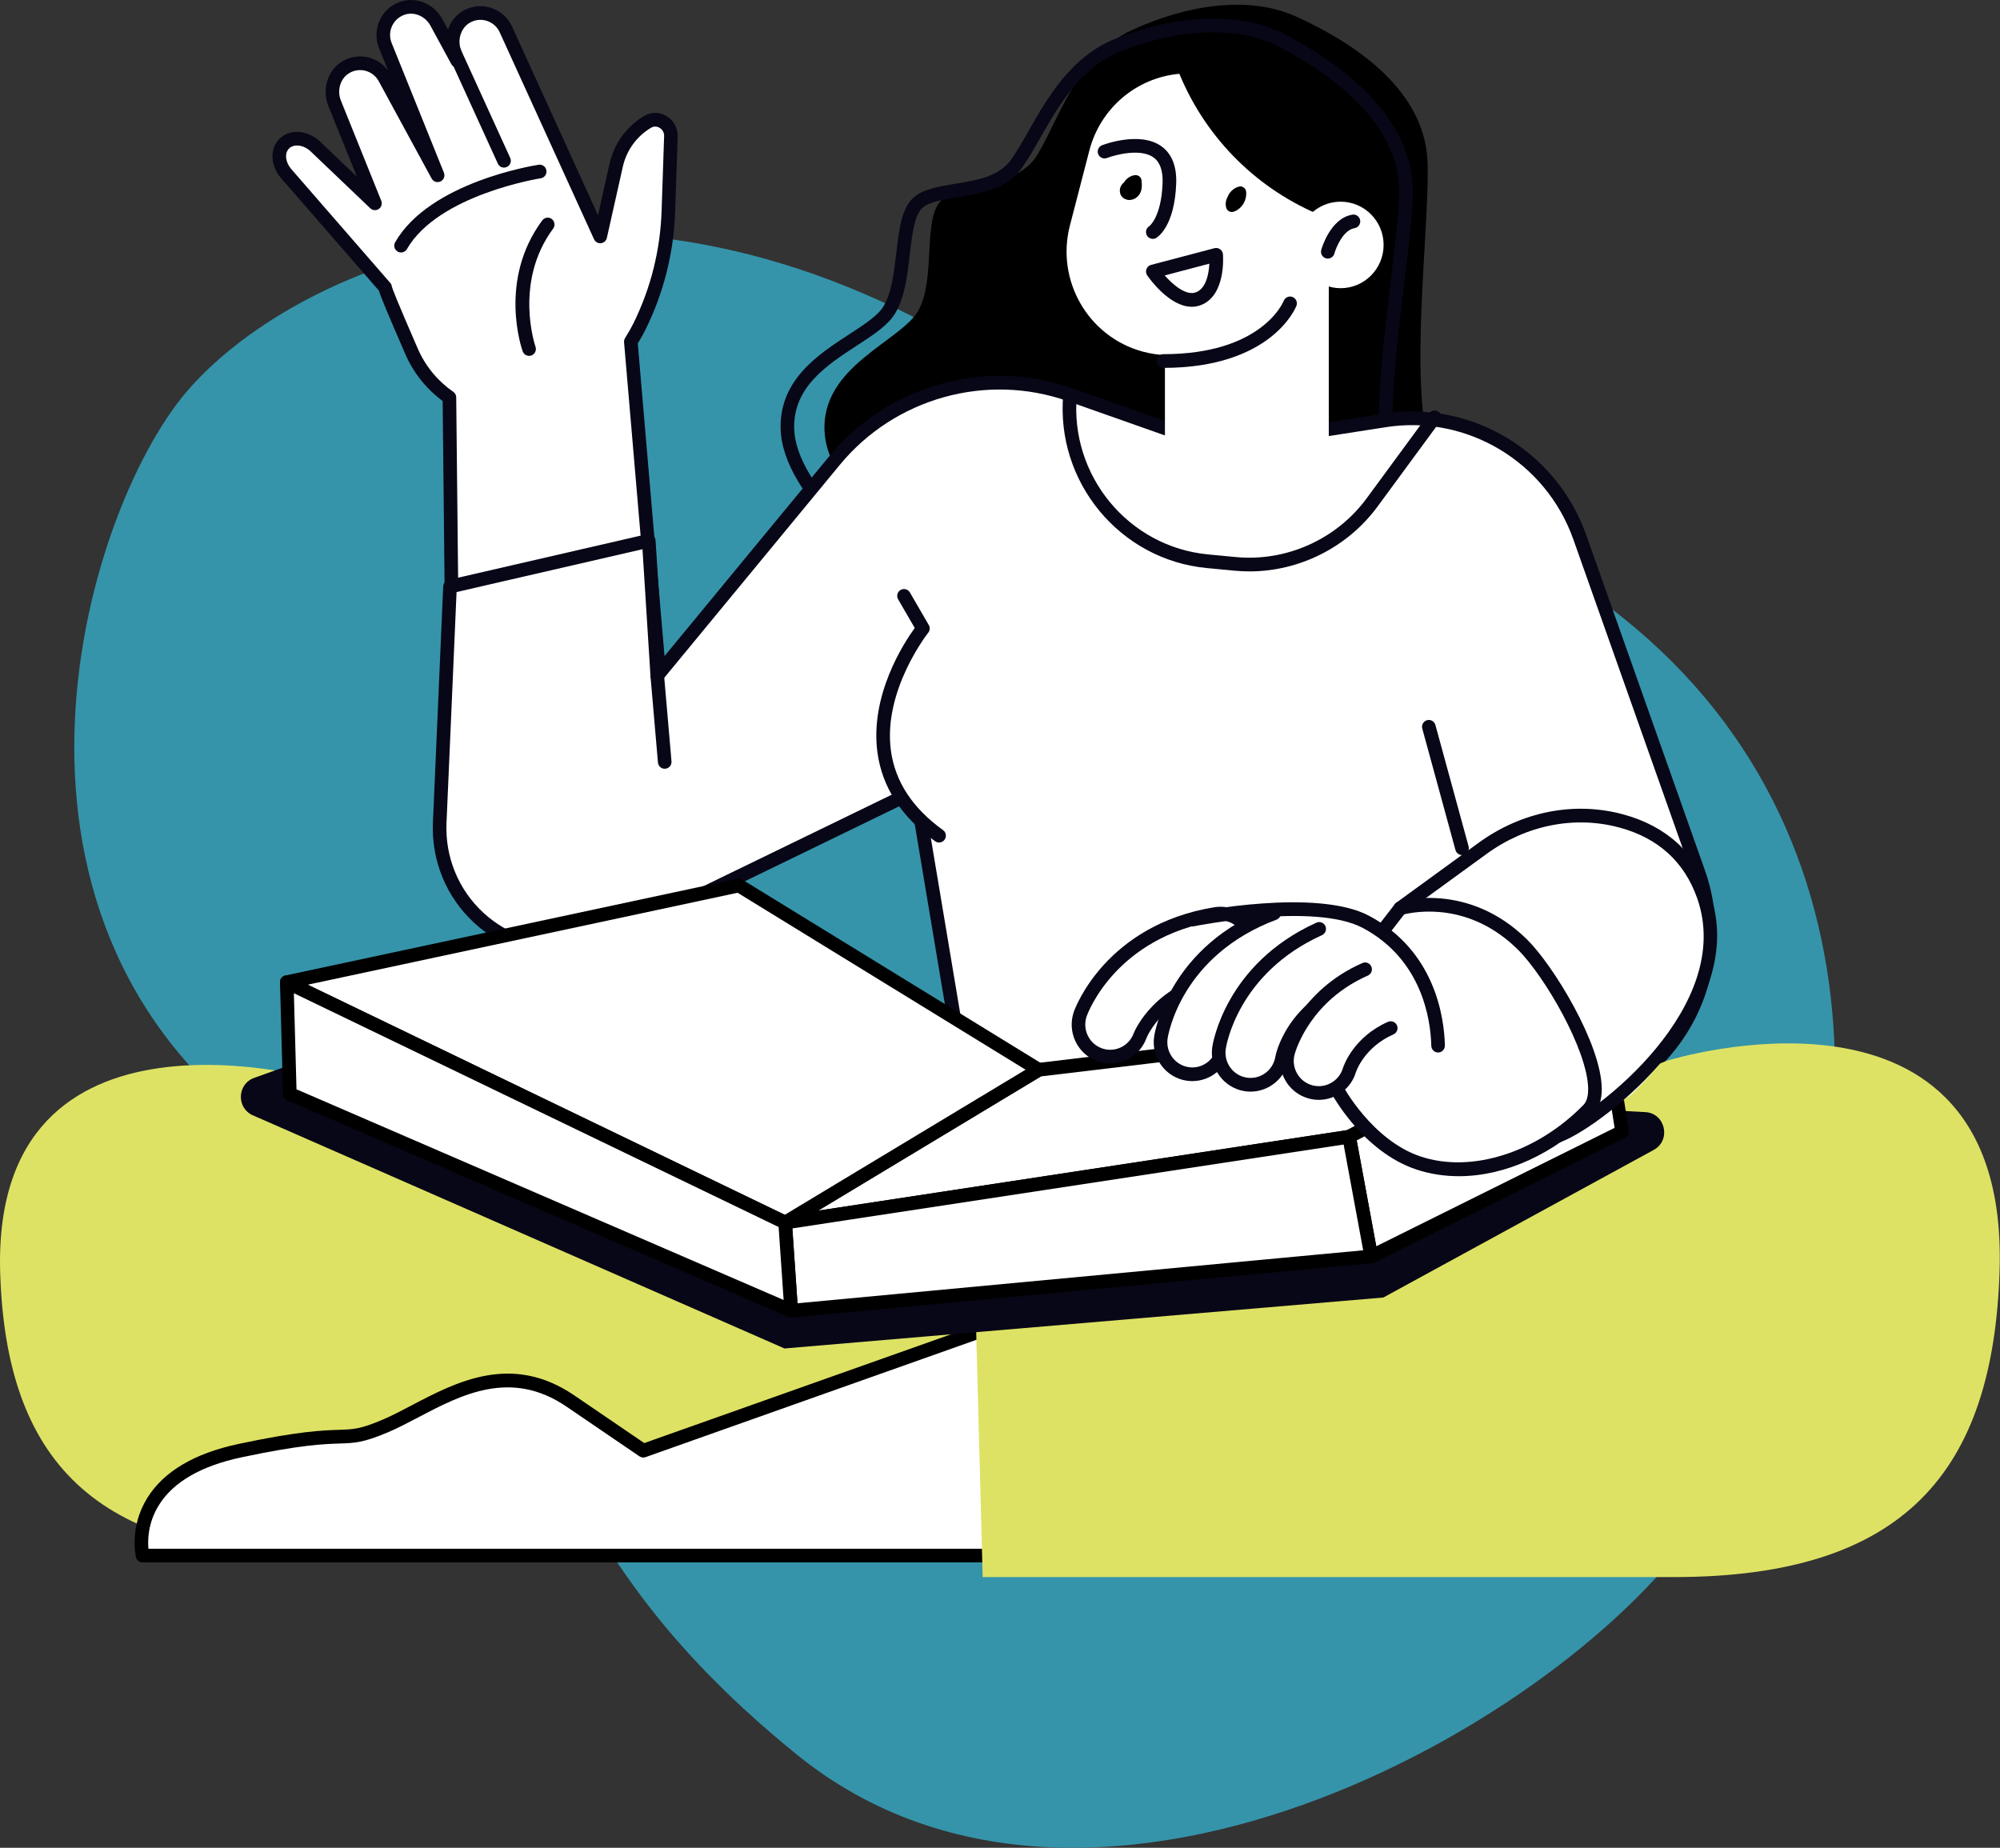 <svg xmlns="http://www.w3.org/2000/svg" width="381" height="352" viewBox="0 0 381 352" fill="none"><rect x="0" y="0" width="381" height="352" fill="#333333" stroke="none"/><path d="M35.432 74.761C55.114 51.501 114.158 24.663 183.939 65.815C275.191 121.282 255.509 74.761 309.186 117.703C362.863 160.645 357.495 234.004 325.289 287.681C302.516 325.637 208.988 380.722 151.733 334.202C94.477 287.681 114.158 259.053 53.324 217.901C-7.51 176.748 15.75 98.022 35.432 74.761Z" fill="#3594AA"></path><g clip-path="url(#clip0_519_81)"><path d="M179.095 108.387C179.095 108.387 158.101 95.507 157.104 82.576C156.106 69.645 171.911 65.02 175.07 58.95C178.23 52.877 175.814 41.95 179.176 38.306C182.541 34.662 193.385 36.117 197.445 29.754C201.505 23.39 204.954 10.668 215.585 5.754C226.218 0.84 237.997 -0.895 246.906 3.152C255.815 7.198 271.409 16.029 271.944 30.841C272.482 45.652 266.446 85.549 276.217 91.621C285.988 97.694 229.667 132.965 179.092 108.39L179.095 108.387Z" fill="black"></path><path d="M214.358 121.095C199.875 121.095 184.268 118.027 169.708 109.785C169.67 109.763 169.635 109.741 169.6 109.717C168.756 109.121 148.903 95.002 148.703 81.521C148.565 72.278 155.909 67.5 161.807 63.663C164.599 61.846 167.237 60.127 168.294 58.376C169.867 55.771 170.313 51.893 170.751 48.143C171.246 43.876 171.711 39.848 173.894 37.762C175.692 36.047 178.708 35.549 181.901 35.024C186.004 34.349 190.245 33.651 192.507 30.55C193.588 29.068 194.696 27.121 195.872 25.062C199.537 18.631 204.097 10.628 212.684 7.296C225.018 2.51 236.862 2.306 245.179 6.733C261.148 15.237 269.433 25.748 269.135 37.132C269.03 41.194 268.343 46.908 267.549 53.524C265.573 69.991 262.862 92.538 269.073 96.96C270.873 98.243 271.111 100.337 269.711 102.567C264.892 110.228 241.617 121.092 214.363 121.092L214.358 121.095ZM171.035 107.544C193.81 120.412 217.139 119.694 232.702 116.823C250.15 113.603 264.357 106.192 267.514 101.175C268.435 99.709 267.873 99.307 267.57 99.092C260.099 93.77 262.689 72.224 264.973 53.212C265.759 46.66 266.438 41.004 266.541 37.063C266.881 24.018 254.45 14.623 243.963 9.039C236.308 4.963 225.248 5.216 213.614 9.727C205.887 12.727 201.581 20.284 198.121 26.357C196.907 28.484 195.764 30.493 194.596 32.092C191.707 36.052 186.72 36.873 182.317 37.596C179.53 38.056 176.895 38.489 175.676 39.653C174.176 41.086 173.759 44.659 173.321 48.442C172.854 52.469 172.373 56.633 170.508 59.725C169.143 61.99 166.394 63.779 163.212 65.849C157.571 69.52 151.176 73.681 151.292 81.481C151.468 93.329 169.937 106.755 171.032 107.541L171.035 107.544Z" fill="#080717"></path><path d="M85.991 111.854L85.612 75.707C82.558 73.591 80.017 70.644 78.417 66.969C75.649 60.617 73.295 55.072 73.365 54.748L54.504 33.058C52.939 31.258 52.755 28.837 54.08 27.434C55.52 25.906 58.212 26.123 60.094 27.918L71.43 38.733L63.745 19.662C62.753 17.201 63.526 14.269 65.767 12.863C68.394 11.215 71.819 12.145 73.281 14.837L83.363 33.381L73.408 8.675C72.287 5.896 73.641 2.671 76.546 1.602C79.055 0.68 81.852 1.904 83.134 4.259L87.118 11.588L86.52 9.738C85.704 7.212 86.68 4.343 89.015 3.1C91.751 1.643 95.102 2.812 96.373 5.602L109.966 35.426L114.342 45.026L117.388 31.442C118.164 27.978 120.331 24.992 123.38 23.194C125.381 22.014 127.886 23.619 127.808 25.949L127.329 40.207C127.073 47.827 125.202 55.306 121.837 62.145C121.337 63.16 120.772 64.13 120.172 65.079L125.918 132.261L85.991 111.846V111.854Z" fill="white"></path><path d="M125.919 133.575C125.254 133.575 124.686 133.061 124.63 132.383L118.883 65.202C118.859 64.916 118.926 64.633 119.08 64.391C119.724 63.369 120.248 62.447 120.678 61.577C123.981 54.862 125.784 47.661 126.035 40.175L126.514 25.916C126.535 25.272 126.214 24.687 125.654 24.35C125.408 24.203 124.751 23.904 124.035 24.328C121.31 25.936 119.348 28.639 118.653 31.739L115.607 45.323C115.486 45.869 115.029 46.274 114.477 46.331C113.937 46.394 113.396 46.087 113.164 45.578L95.195 6.154C94.727 5.126 93.881 4.362 92.819 3.998C91.756 3.636 90.624 3.728 89.624 4.259C87.915 5.167 87.113 7.351 87.756 9.341L88.353 11.191C88.559 11.832 88.248 12.526 87.634 12.792C87.024 13.062 86.305 12.811 85.983 12.221L81.999 4.892C80.993 3.043 78.844 2.154 76.993 2.834C75.936 3.223 75.109 3.998 74.66 5.015C74.212 6.032 74.193 7.16 74.609 8.191L84.567 32.897C84.826 33.539 84.542 34.271 83.921 34.564C83.296 34.858 82.556 34.619 82.228 34.012L72.147 15.468C71.609 14.478 70.711 13.774 69.625 13.486C68.541 13.2 67.411 13.374 66.454 13.973C64.816 15.001 64.165 17.236 64.946 19.172L72.63 38.244C72.86 38.812 72.663 39.465 72.16 39.81C71.657 40.153 70.982 40.104 70.538 39.68L59.202 28.864C58.508 28.201 57.661 27.798 56.818 27.73C56.08 27.673 55.442 27.885 55.021 28.331C54.175 29.232 54.375 30.928 55.48 32.201L74.341 53.892C74.522 54.098 74.631 54.357 74.655 54.626C74.779 55.069 75.541 57.122 79.604 66.45C81.039 69.746 83.372 72.577 86.348 74.636C86.697 74.875 86.905 75.272 86.91 75.696L87.288 111.843C87.296 112.564 86.721 113.154 86.007 113.162H85.994C85.283 113.162 84.704 112.588 84.696 111.873L84.326 76.39C81.215 74.094 78.772 71.032 77.231 67.497C73.679 59.341 72.528 56.524 72.192 55.382L53.529 33.923C51.52 31.611 51.353 28.437 53.139 26.542C54.11 25.511 55.483 25.019 57.024 25.136C58.453 25.253 59.862 25.906 60.986 26.977L67.981 33.651L62.546 20.157C61.3 17.062 62.389 13.453 65.084 11.762C66.654 10.777 68.498 10.492 70.281 10.965C71.744 11.351 73.036 12.235 73.928 13.445L72.206 9.173C71.525 7.481 71.555 5.629 72.29 3.957C73.028 2.287 74.379 1.017 76.101 0.383C79.147 -0.729 82.656 0.666 84.269 3.641L85.34 5.61C85.877 4.066 86.942 2.736 88.405 1.958C90.04 1.088 91.9 0.936 93.646 1.531C95.368 2.118 96.789 3.408 97.549 5.069L113.918 40.988L116.121 31.168C116.975 27.366 119.378 24.054 122.721 22.082C124.048 21.299 125.638 21.31 126.976 22.115C128.338 22.93 129.152 24.424 129.098 26.009L128.619 40.267C128.357 48.129 126.462 55.689 122.994 62.741C122.578 63.587 122.086 64.468 121.497 65.422L127.206 132.166C127.268 132.884 126.738 133.515 126.027 133.577C125.989 133.58 125.951 133.583 125.913 133.583L125.919 133.575Z" fill="#080717"></path><path d="M96.014 31.927C95.522 31.927 95.055 31.646 94.836 31.165L85.324 10.299C85.024 9.643 85.311 8.871 85.962 8.569C86.614 8.27 87.381 8.558 87.681 9.211L97.193 30.077C97.493 30.733 97.206 31.505 96.555 31.807C96.379 31.886 96.195 31.927 96.017 31.927H96.014Z" fill="#080717"></path><path d="M100.79 67.793C100.26 67.793 99.76 67.462 99.571 66.929C99.376 66.379 94.871 53.358 103.301 41.986C103.728 41.407 104.539 41.29 105.115 41.719C105.691 42.149 105.807 42.968 105.38 43.544C97.801 53.769 101.969 65.925 102.012 66.048C102.252 66.727 101.901 67.473 101.228 67.715C101.085 67.766 100.936 67.791 100.79 67.791V67.793Z" fill="#080717"></path><path d="M76.401 48.099C76.182 48.099 75.958 48.042 75.755 47.925C75.136 47.566 74.922 46.767 75.279 46.144C81.858 34.684 101.774 31.513 102.617 31.385C103.325 31.276 103.985 31.766 104.093 32.478C104.201 33.191 103.714 33.855 103.006 33.963C102.811 33.993 83.477 37.077 77.523 47.449C77.282 47.868 76.847 48.102 76.398 48.102L76.401 48.099Z" fill="#080717"></path><path d="M197.001 218.093L293.361 212.145C305.452 211.4 316.25 204.286 321.767 193.438C326.067 184.983 326.708 175.117 323.54 166.17L300.946 102.347C295.486 86.928 279.909 77.584 263.832 80.088L231.829 85.07L203.843 75.196C187.765 69.523 169.877 74.516 158.998 87.708L125.203 128.696L123.581 103.019L85.716 111.743L83.759 156.753C83.132 171.193 95.649 182.68 109.883 180.727C112.494 180.368 115.027 179.563 117.367 178.342L174.491 150.596L183.687 205.526L170.696 208.792L196.996 218.09L197.001 218.093Z" fill="white"></path><path d="M197.004 219.395C196.858 219.395 196.712 219.371 196.574 219.322L170.275 210.024C169.734 209.834 169.383 209.309 169.41 208.732C169.437 208.158 169.834 207.669 170.391 207.528L182.216 204.552L173.507 152.524L117.937 179.517C115.494 180.793 112.834 181.641 110.066 182.022C102.898 183.003 95.725 180.757 90.381 175.851C85.037 170.948 82.153 163.967 82.472 156.695L84.429 111.686C84.453 111.101 84.867 110.603 85.435 110.473L123.3 101.749C123.676 101.664 124.06 101.749 124.365 101.974C124.67 102.203 124.86 102.556 124.884 102.937L126.298 125.337L158.006 86.876C169.172 73.333 187.765 68.139 204.275 73.967L231.956 83.732L263.637 78.799C280.295 76.197 296.513 85.921 302.173 101.909L324.767 165.732C328.04 174.981 327.367 185.296 322.926 194.034C317.228 205.241 305.933 212.678 293.445 213.451L197.085 219.398C197.058 219.398 197.031 219.398 197.007 219.398L197.004 219.395ZM175.21 209.004L197.188 216.774L293.285 210.843C304.862 210.127 315.333 203.231 320.618 192.842C324.737 184.741 325.361 175.18 322.326 166.605L299.732 102.782C294.491 87.975 279.479 78.973 264.037 81.372L232.034 86.354C231.821 86.384 231.607 86.367 231.407 86.294L203.418 76.42C187.927 70.956 170.483 75.821 160.001 88.535L126.206 129.523C125.868 129.933 125.308 130.096 124.808 129.93C124.303 129.765 123.949 129.308 123.916 128.772L122.392 104.626L86.975 112.787L85.059 156.804C84.778 163.298 87.354 169.537 92.127 173.918C96.9 178.299 103.315 180.314 109.715 179.43C112.188 179.09 114.564 178.334 116.778 177.181L173.934 149.418C174.302 149.239 174.732 149.247 175.091 149.434C175.453 149.622 175.707 149.973 175.775 150.378L184.97 205.308C185.084 205.98 184.662 206.625 184.006 206.791L175.207 209.004H175.21Z" fill="#080717"></path><path d="M190.19 252.162L61.776 205.885C61.776 205.885 -1.813 187.213 0.041 242.696C1.211 277.785 17.637 296.334 60.543 296.334H188.958L190.193 252.159L190.19 252.162Z" fill="#DEE264"></path><path d="M192.004 296.334H27.165C27.165 296.334 23.462 281.084 45.685 276.352C67.912 271.617 64.206 275.563 73.466 271.617C82.727 267.674 94.766 257.419 108.656 266.885L122.546 276.352L190.766 252.162L192.001 296.337L192.004 296.334Z" fill="white"></path><path d="M192.004 297.64H27.165C26.568 297.64 26.046 297.229 25.905 296.644C25.849 296.413 24.576 290.936 28.089 285.312C31.222 280.3 37.052 276.858 45.418 275.076C56.911 272.629 61.546 272.479 64.612 272.379C67.396 272.289 68.666 272.248 72.961 270.418C74.672 269.689 76.502 268.729 78.437 267.712C86.924 263.252 97.487 257.704 109.383 265.808L122.733 274.905L190.336 250.933C190.723 250.794 191.158 250.851 191.501 251.088C191.842 251.324 192.05 251.711 192.063 252.127L193.299 296.302C193.307 296.655 193.177 296.995 192.931 297.248C192.688 297.501 192.353 297.642 192.001 297.642L192.004 297.64ZM28.279 295.032H190.671L189.523 253.987L122.979 277.584C122.598 277.722 122.163 277.665 121.822 277.434L107.932 267.97C97.32 260.739 87.927 265.675 79.637 270.026C77.653 271.071 75.78 272.055 73.972 272.822C69.231 274.84 67.62 274.891 64.695 274.989C61.719 275.087 57.224 275.231 45.953 277.633C38.298 279.262 33.025 282.315 30.282 286.705C28.162 290.099 28.127 293.427 28.276 295.034L28.279 295.032Z" fill="black"></path><path d="M185.932 252.385L317.612 202.053C317.612 202.053 382.817 181.747 380.92 242.092C379.72 280.257 362.878 300.433 318.877 300.433H187.197L185.93 252.388L185.932 252.385Z" fill="#DEE264"></path><path d="M48.175 212.469L149.451 256.883L263.524 247.177L315.031 219.061C318.412 217.214 317.258 212.061 313.415 211.854L190.033 205.224L137.537 173.355L48.418 205.338C45.161 206.508 45.007 211.082 48.175 212.472V212.469Z" fill="#080717"></path><path d="M149.566 232.9L197.876 203.788L305.118 191.004L257.006 216.551L149.566 232.9Z" fill="white"></path><path d="M149.567 234.203C149.029 234.203 148.534 233.863 148.348 233.338C148.139 232.753 148.369 232.098 148.902 231.78L197.211 202.668C197.368 202.573 197.544 202.513 197.725 202.491L304.967 189.707C305.583 189.623 306.17 190.014 306.356 190.615C306.54 191.216 306.275 191.861 305.724 192.157L257.611 217.701C257.482 217.769 257.344 217.815 257.201 217.837L149.764 234.186C149.699 234.197 149.634 234.203 149.569 234.203H149.567ZM198.306 205.05L155.873 230.621L256.595 215.294L298.347 193.128L198.306 205.053V205.05Z" fill="black"></path><path d="M309.015 215.599L305.12 191.004L257.008 216.551L261.219 239.345L309.015 215.599Z" fill="white"></path><path d="M261.221 240.648C261.021 240.648 260.824 240.602 260.643 240.509C260.281 240.327 260.024 239.984 259.948 239.582L255.734 216.787C255.632 216.227 255.902 215.661 256.405 215.395L304.517 189.851C304.887 189.655 305.328 189.65 305.701 189.837C306.074 190.025 306.336 190.384 306.401 190.8L310.296 215.392C310.385 215.955 310.099 216.513 309.591 216.766L261.797 240.512C261.616 240.602 261.419 240.648 261.224 240.648H261.221ZM258.456 217.255L262.181 237.412L307.585 214.854L304.125 193.008L258.456 217.255Z" fill="black"></path><path d="M150.721 249.69L149.566 232.9L257.006 216.551L261.217 239.345L150.721 249.69Z" fill="white"></path><path d="M150.721 250.995C150.416 250.995 150.119 250.887 149.881 250.685C149.616 250.46 149.451 250.133 149.427 249.783L148.273 232.99C148.227 232.31 148.705 231.712 149.373 231.611L256.809 215.262C257.504 215.161 258.15 215.621 258.277 216.311L262.491 239.106C262.556 239.468 262.469 239.838 262.25 240.128C262.031 240.422 261.699 240.607 261.337 240.642L150.838 250.99C150.797 250.993 150.759 250.995 150.719 250.995H150.721ZM150.943 234.01L151.922 248.271L259.685 238.181L255.961 218.03L150.946 234.01H150.943Z" fill="black"></path><path d="M140.746 168.688L197.878 203.788L149.568 232.9L54.633 187.107L140.746 168.688Z" fill="white"></path><path d="M149.568 234.203C149.376 234.203 149.187 234.162 149.008 234.075L54.073 188.285C53.573 188.043 53.281 187.51 53.346 186.955C53.411 186.4 53.822 185.951 54.362 185.832L140.475 167.413C140.802 167.342 141.137 167.402 141.421 167.576L198.553 202.676C198.94 202.915 199.175 203.34 199.172 203.794C199.172 204.251 198.932 204.672 198.543 204.906L150.233 234.015C150.03 234.138 149.798 234.2 149.568 234.2V234.203ZM58.625 187.586L149.5 231.421L195.372 203.777L140.51 170.07L58.625 187.586Z" fill="black"></path><path d="M55.21 208.379L54.632 187.107L149.567 232.9L150.721 249.69L55.21 208.379Z" fill="white"></path><path d="M150.722 250.995C150.549 250.995 150.373 250.96 150.211 250.889L54.7 209.578C54.235 209.377 53.929 208.923 53.916 208.414L53.337 187.142C53.327 186.688 53.548 186.259 53.929 186.014C54.308 185.769 54.786 185.734 55.194 185.932L150.13 231.723C150.549 231.924 150.83 232.34 150.862 232.808L152.016 249.6C152.046 250.055 151.841 250.492 151.473 250.753C151.251 250.914 150.989 250.995 150.724 250.995H150.722ZM56.483 207.511L149.281 247.648L148.327 233.746L55.983 189.207L56.483 207.511Z" fill="black"></path><path d="M271.936 170.627C271.936 170.627 284.456 160.834 287.408 159.711C290.36 158.588 307.81 151.131 316.143 160.728C324.479 170.325 328.428 177.17 323.487 189.459C318.946 200.759 313.689 205.561 311.064 208.224C309.075 210.242 289.43 221.269 289.43 221.269C289.43 221.269 296.001 218.114 299.066 214.772C310.632 202.165 293.095 174.119 271.934 170.627H271.936Z" fill="white"></path><path d="M254.621 207.375C254.621 207.375 260.33 218.245 270.212 221.546C280.094 224.848 292.981 221.228 302.582 211.397C307.65 206.209 296.214 186.019 289.997 179.898C279.164 169.232 266.746 173.031 266.746 173.031L263.343 177.429L254.621 207.375Z" fill="white"></path><path d="M277.893 224.065C275.109 224.065 272.384 223.646 269.803 222.784C259.545 219.354 253.72 208.447 253.477 207.984C253.142 207.348 253.385 206.559 254.015 206.222C254.65 205.888 255.431 206.13 255.766 206.766C255.82 206.869 261.364 217.217 270.619 220.309C280.287 223.537 292.759 219.591 301.654 210.484C302.257 209.866 302.557 208.83 302.543 207.408C302.473 200.112 294.229 185.894 289.088 180.833C279.871 171.758 269.622 173.662 267.5 174.182L264.364 178.234C263.924 178.799 263.107 178.905 262.545 178.462C261.98 178.019 261.88 177.2 262.318 176.632L265.721 172.234C265.886 172.022 266.11 171.867 266.367 171.788C266.905 171.625 279.647 167.891 290.902 178.97C295.854 183.844 305.054 198.842 305.136 207.383C305.157 209.526 304.608 211.182 303.503 212.314C296.116 219.877 286.704 224.067 277.893 224.067V224.065Z" fill="#080717"></path><path d="M227.123 175.188C227.123 175.188 250.485 170.429 260.231 175.626C273.957 182.944 273.892 197.593 273.957 199.201L227.123 175.188Z" fill="white"></path><path d="M296.942 217.617C296.421 217.617 295.926 217.296 295.729 216.774C295.475 216.099 295.813 215.346 296.483 215.093C304.127 212.183 330.516 191.676 323.32 171.138C320.885 164.193 315.909 159.657 308.527 157.655C299.986 155.338 290.758 157.169 283.192 162.673L267.502 174.086C266.921 174.508 266.11 174.375 265.691 173.793C265.272 173.211 265.402 172.395 265.983 171.971L281.673 160.557C289.874 154.591 299.905 152.616 309.2 155.134C317.455 157.373 323.028 162.466 325.764 170.268C333.543 192.464 305.53 214.435 297.399 217.53C297.248 217.587 297.094 217.614 296.94 217.614L296.942 217.617Z" fill="#080717"></path><path d="M238.16 177.975C237.16 175.316 234.411 173.64 231.519 174.116C211.584 177.396 206.027 192.497 205.8 193.136C204.678 196.31 206.319 199.799 209.468 200.933C212.593 202.059 216.028 200.443 217.174 197.316C217.374 196.807 220.926 188.219 233.484 186.153C236.781 185.611 239.014 182.476 238.471 179.153C238.403 178.745 238.298 178.35 238.157 177.975H238.16Z" fill="white"></path><path d="M211.492 202.592C210.673 202.592 209.844 202.453 209.033 202.162C205.219 200.789 203.221 196.544 204.581 192.701C204.819 192.029 210.641 176.229 231.313 172.83C234.751 172.262 238.141 174.236 239.373 177.513C239.546 177.972 239.673 178.451 239.754 178.941C240.073 180.896 239.617 182.857 238.471 184.464C237.327 186.066 235.632 187.123 233.697 187.442C221.807 189.397 218.52 197.452 218.385 197.795C217.304 200.745 214.482 202.592 211.495 202.592H211.492ZM232.492 175.34C232.24 175.34 231.983 175.359 231.729 175.403C212.552 178.557 207.238 192.962 207.022 193.574C206.141 196.065 207.435 198.814 209.906 199.704C212.349 200.582 215.063 199.307 215.96 196.862C216.128 196.438 219.95 187.055 233.275 184.864C234.527 184.66 235.622 183.977 236.362 182.938C237.106 181.897 237.4 180.627 237.195 179.362C237.141 179.044 237.06 178.734 236.946 178.437C236.241 176.556 234.438 175.34 232.492 175.34Z" fill="#080717"></path><path d="M242.726 173.969C223.803 181.067 221.246 196.971 221.146 197.642C220.651 200.971 222.932 204.077 226.238 204.58C229.519 205.077 232.576 202.82 233.103 199.53C233.201 198.999 235.033 189.873 246.961 185.399L242.726 173.969Z" fill="white"></path><path d="M227.138 205.953C226.778 205.953 226.413 205.926 226.046 205.871C222.04 205.262 219.267 201.488 219.864 197.452C219.97 196.748 222.651 180.11 242.272 172.748C242.942 172.495 243.691 172.838 243.939 173.513C244.191 174.187 243.85 174.94 243.18 175.19C224.973 182.022 222.524 197.194 222.429 197.835C222.043 200.449 223.837 202.896 226.435 203.291C228.992 203.693 231.414 201.898 231.827 199.323C232.027 198.235 234.09 188.837 246.512 184.176C247.183 183.931 247.929 184.268 248.18 184.942C248.429 185.617 248.088 186.367 247.418 186.62C236.141 190.846 234.449 199.402 234.382 199.764C233.809 203.35 230.676 205.95 227.14 205.95L227.138 205.953Z" fill="#080717"></path><path d="M251.305 176.955C234.66 184.494 232.317 198.986 232.222 199.63C231.725 202.972 234.012 206.081 237.331 206.581C240.626 207.076 243.699 204.814 244.229 201.512C244.326 200.976 246.178 191.828 258.157 187.336L251.305 176.955Z" fill="white"></path><path d="M238.225 207.955C237.866 207.955 237.506 207.927 237.141 207.873C233.122 207.264 230.341 203.481 230.941 199.437C231.035 198.795 233.468 183.607 250.775 175.767C251.426 175.471 252.194 175.767 252.489 176.422C252.783 177.078 252.489 177.85 251.837 178.146C235.809 185.405 233.59 199.239 233.506 199.823C233.114 202.445 234.92 204.901 237.525 205.292C240.106 205.678 242.536 203.892 242.953 201.305C243.034 200.857 244.988 190.884 257.705 186.115C258.376 185.87 259.124 186.207 259.373 186.881C259.622 187.556 259.281 188.309 258.611 188.559C247.256 192.818 245.572 201.384 245.507 201.749C244.929 205.347 241.777 207.955 238.228 207.955H238.225Z" fill="#080717"></path><path d="M260.053 184.651C248.72 189.647 245.701 199.347 245.395 200.438C244.482 203.685 246.355 207.068 249.585 207.987C252.788 208.901 256.118 207.049 257.064 203.848C257.178 203.503 258.886 198.515 264.93 195.85L260.051 184.651H260.053Z" fill="white"></path><path d="M251.226 209.521C250.566 209.521 249.896 209.431 249.231 209.241C247.336 208.7 245.763 207.451 244.804 205.719C243.844 203.99 243.612 201.985 244.147 200.082C244.468 198.931 247.65 188.695 259.532 183.458C260.191 183.167 260.951 183.471 261.24 184.129C261.527 184.79 261.229 185.557 260.573 185.848C249.78 190.607 246.931 199.766 246.642 200.794C246.293 202.032 246.444 203.329 247.066 204.449C247.688 205.572 248.707 206.383 249.937 206.734C252.445 207.446 255.08 205.988 255.824 203.478C256.029 202.845 257.929 197.517 264.411 194.659C265.07 194.371 265.833 194.673 266.119 195.331C266.406 195.992 266.108 196.759 265.451 197.049C259.908 199.494 258.362 204.066 258.297 204.259C257.359 207.432 254.404 209.524 251.226 209.524V209.521Z" fill="#080717"></path><path d="M273.957 200.503C273.265 200.503 272.692 199.954 272.662 199.252L272.654 199.024C272.516 194.352 270.975 182.832 259.623 176.779C250.401 171.859 227.607 176.42 227.377 176.466C226.682 176.602 225.993 176.153 225.85 175.446C225.709 174.742 226.161 174.054 226.863 173.91C227.837 173.711 250.795 169.121 260.837 174.473C273.392 181.168 275.095 193.816 275.243 198.945L275.249 199.146C275.279 199.867 274.722 200.473 274.005 200.5C273.987 200.5 273.97 200.5 273.951 200.5L273.957 200.503Z" fill="#080717"></path><path d="M172.214 113.521L175.814 119.73C175.814 119.73 156.861 143.386 178.895 159.203L172.211 113.524L172.214 113.521Z" fill="white"></path><path d="M178.895 160.503C178.635 160.503 178.373 160.424 178.143 160.261C171.754 155.676 168.059 149.992 167.156 143.373C165.661 132.416 172.259 122.378 174.259 119.629L171.094 114.174C170.732 113.551 170.94 112.754 171.559 112.39C172.178 112.028 172.973 112.238 173.332 112.858L176.932 119.066C177.203 119.531 177.159 120.119 176.824 120.54C176.738 120.649 168.151 131.551 169.724 143.03C170.529 148.904 173.867 153.984 179.649 158.134C180.23 158.553 180.368 159.366 179.952 159.953C179.697 160.31 179.3 160.5 178.895 160.5V160.503Z" fill="#080717"></path><path d="M126.628 146.448C125.963 146.448 125.396 145.937 125.339 145.257L123.917 128.807C123.855 128.089 124.382 127.458 125.096 127.396C125.782 127.32 126.436 127.864 126.498 128.582L127.92 145.032C127.982 145.75 127.455 146.38 126.742 146.443C126.704 146.446 126.666 146.448 126.628 146.448Z" fill="#080717"></path><path d="M238.008 108.849C237.079 108.849 236.149 108.806 235.214 108.719L229.913 108.216C213.314 106.646 201.04 91.779 202.554 75.076C202.619 74.358 203.243 73.833 203.962 73.896C204.676 73.961 205.2 74.597 205.135 75.313C203.751 90.588 214.977 104.183 230.154 105.618L235.454 106.122C245.066 107.024 254.605 102.741 260.348 94.931L272.255 78.728C272.676 78.149 273.493 78.024 274.068 78.457C274.644 78.883 274.766 79.702 274.339 80.281L262.432 96.484C256.713 104.267 247.542 108.852 238.006 108.852L238.008 108.849Z" fill="#080717"></path><path d="M253.133 43.715H221.92V90.262H253.133V43.715Z" fill="white"></path><path d="M224.669 14.06L224.783 14.332C229.932 26.602 239.754 36.28 252.053 41.205L247.485 62.708L226.98 67.209C223.896 67.886 220.696 67.804 217.65 66.969C207.276 64.128 201.108 53.413 203.821 42.946L207.524 28.663C209.603 20.643 216.466 14.799 224.669 14.06Z" fill="white"></path><path d="M255.387 54.901C259.91 54.901 263.577 51.211 263.577 46.66C263.577 42.11 259.91 38.42 255.387 38.42C250.864 38.42 247.197 42.11 247.197 46.66C247.197 51.211 250.864 54.901 255.387 54.901Z" fill="white"></path><path d="M221.622 70.081C220.905 70.081 220.324 69.499 220.324 68.775C220.324 68.052 220.903 67.47 221.622 67.47C240.215 67.47 244.389 57.718 244.556 57.302C244.824 56.636 245.581 56.315 246.24 56.581C246.902 56.848 247.227 57.598 246.964 58.267C246.775 58.748 242.096 70.081 221.622 70.081Z" fill="#080717"></path><path d="M252.945 49.263C252.829 49.263 252.713 49.247 252.596 49.214C251.907 49.021 251.504 48.303 251.696 47.61C251.764 47.365 253.402 41.597 257.618 40.89C258.327 40.767 258.994 41.252 259.11 41.961C259.229 42.671 258.751 43.343 258.045 43.462C255.899 43.821 254.537 47.082 254.194 48.309C254.034 48.882 253.513 49.26 252.945 49.26V49.263Z" fill="#080717"></path><path d="M227.023 58.438C222.815 58.438 219.014 53.141 218.547 52.467C218.306 52.116 218.247 51.67 218.395 51.27C218.541 50.87 218.874 50.566 219.285 50.46L231.353 47.281C231.721 47.183 232.118 47.256 232.429 47.479C232.743 47.702 232.94 48.053 232.972 48.436C232.999 48.76 233.572 56.394 228.669 58.156C228.118 58.354 227.569 58.441 227.026 58.441L227.023 58.438ZM221.874 52.472C223.434 54.223 225.901 56.372 227.796 55.695C229.796 54.974 230.283 52.078 230.383 50.228L221.874 52.472Z" fill="#080717"></path><path d="M217.451 34.309C217.378 33.7 216.781 33.294 216.195 33.365C215.405 33.458 214.659 33.942 214.213 34.597C214.175 34.654 214.154 34.714 214.119 34.771C213.929 34.896 213.765 35.059 213.646 35.261C213.473 35.551 213.332 35.87 213.327 36.218C213.319 36.645 213.4 37.053 213.665 37.401C213.948 37.773 214.354 37.969 214.8 38.067C215.159 38.146 215.527 38.075 215.87 37.964C216.519 37.754 217.043 37.2 217.297 36.574C217.589 35.856 217.543 35.062 217.454 34.311L217.451 34.309Z" fill="black"></path><path d="M237.381 36.465C237.338 36.114 237.116 35.826 236.819 35.658C236.697 35.573 236.56 35.527 236.411 35.516C236.219 35.494 236.033 35.522 235.854 35.598C235.224 35.777 234.643 36.237 234.262 36.764C234.105 36.979 233.976 37.224 233.873 37.477C233.805 37.596 233.746 37.722 233.695 37.847C233.5 38.331 233.427 38.924 233.559 39.432C233.589 39.625 233.662 39.802 233.781 39.957C233.87 40.082 233.986 40.177 234.124 40.24C234.438 40.417 234.754 40.422 235.089 40.302C236.619 39.753 237.573 38.067 237.384 36.471L237.381 36.465Z" fill="black"></path><path d="M219.611 45.508C219.17 45.508 218.74 45.282 218.497 44.874C218.129 44.257 218.327 43.454 218.94 43.084C218.94 43.084 221.224 41.42 221.473 34.902C221.562 32.536 220.984 30.882 219.751 29.996C217.297 28.223 212.513 29.471 210.875 30.099C210.213 30.355 209.456 30.02 209.202 29.349C208.945 28.677 209.28 27.924 209.948 27.665C210.24 27.554 217.162 24.924 221.257 27.872C223.246 29.305 224.192 31.703 224.065 35.002C223.76 42.995 220.632 45.108 220.276 45.323C220.067 45.448 219.838 45.508 219.611 45.508Z" fill="#080717"></path><path d="M278.516 162.888C277.948 162.888 277.427 162.507 277.267 161.93L270.945 138.801C270.756 138.105 271.161 137.39 271.85 137.197C272.54 137.004 273.253 137.414 273.445 138.108L279.767 161.237C279.957 161.933 279.551 162.648 278.862 162.841C278.746 162.874 278.629 162.888 278.516 162.888Z" fill="#080717"></path></g><defs><clipPath id="clip0_519_81"><rect width="380.961" height="300.433" fill="white"></rect></clipPath></defs></svg>